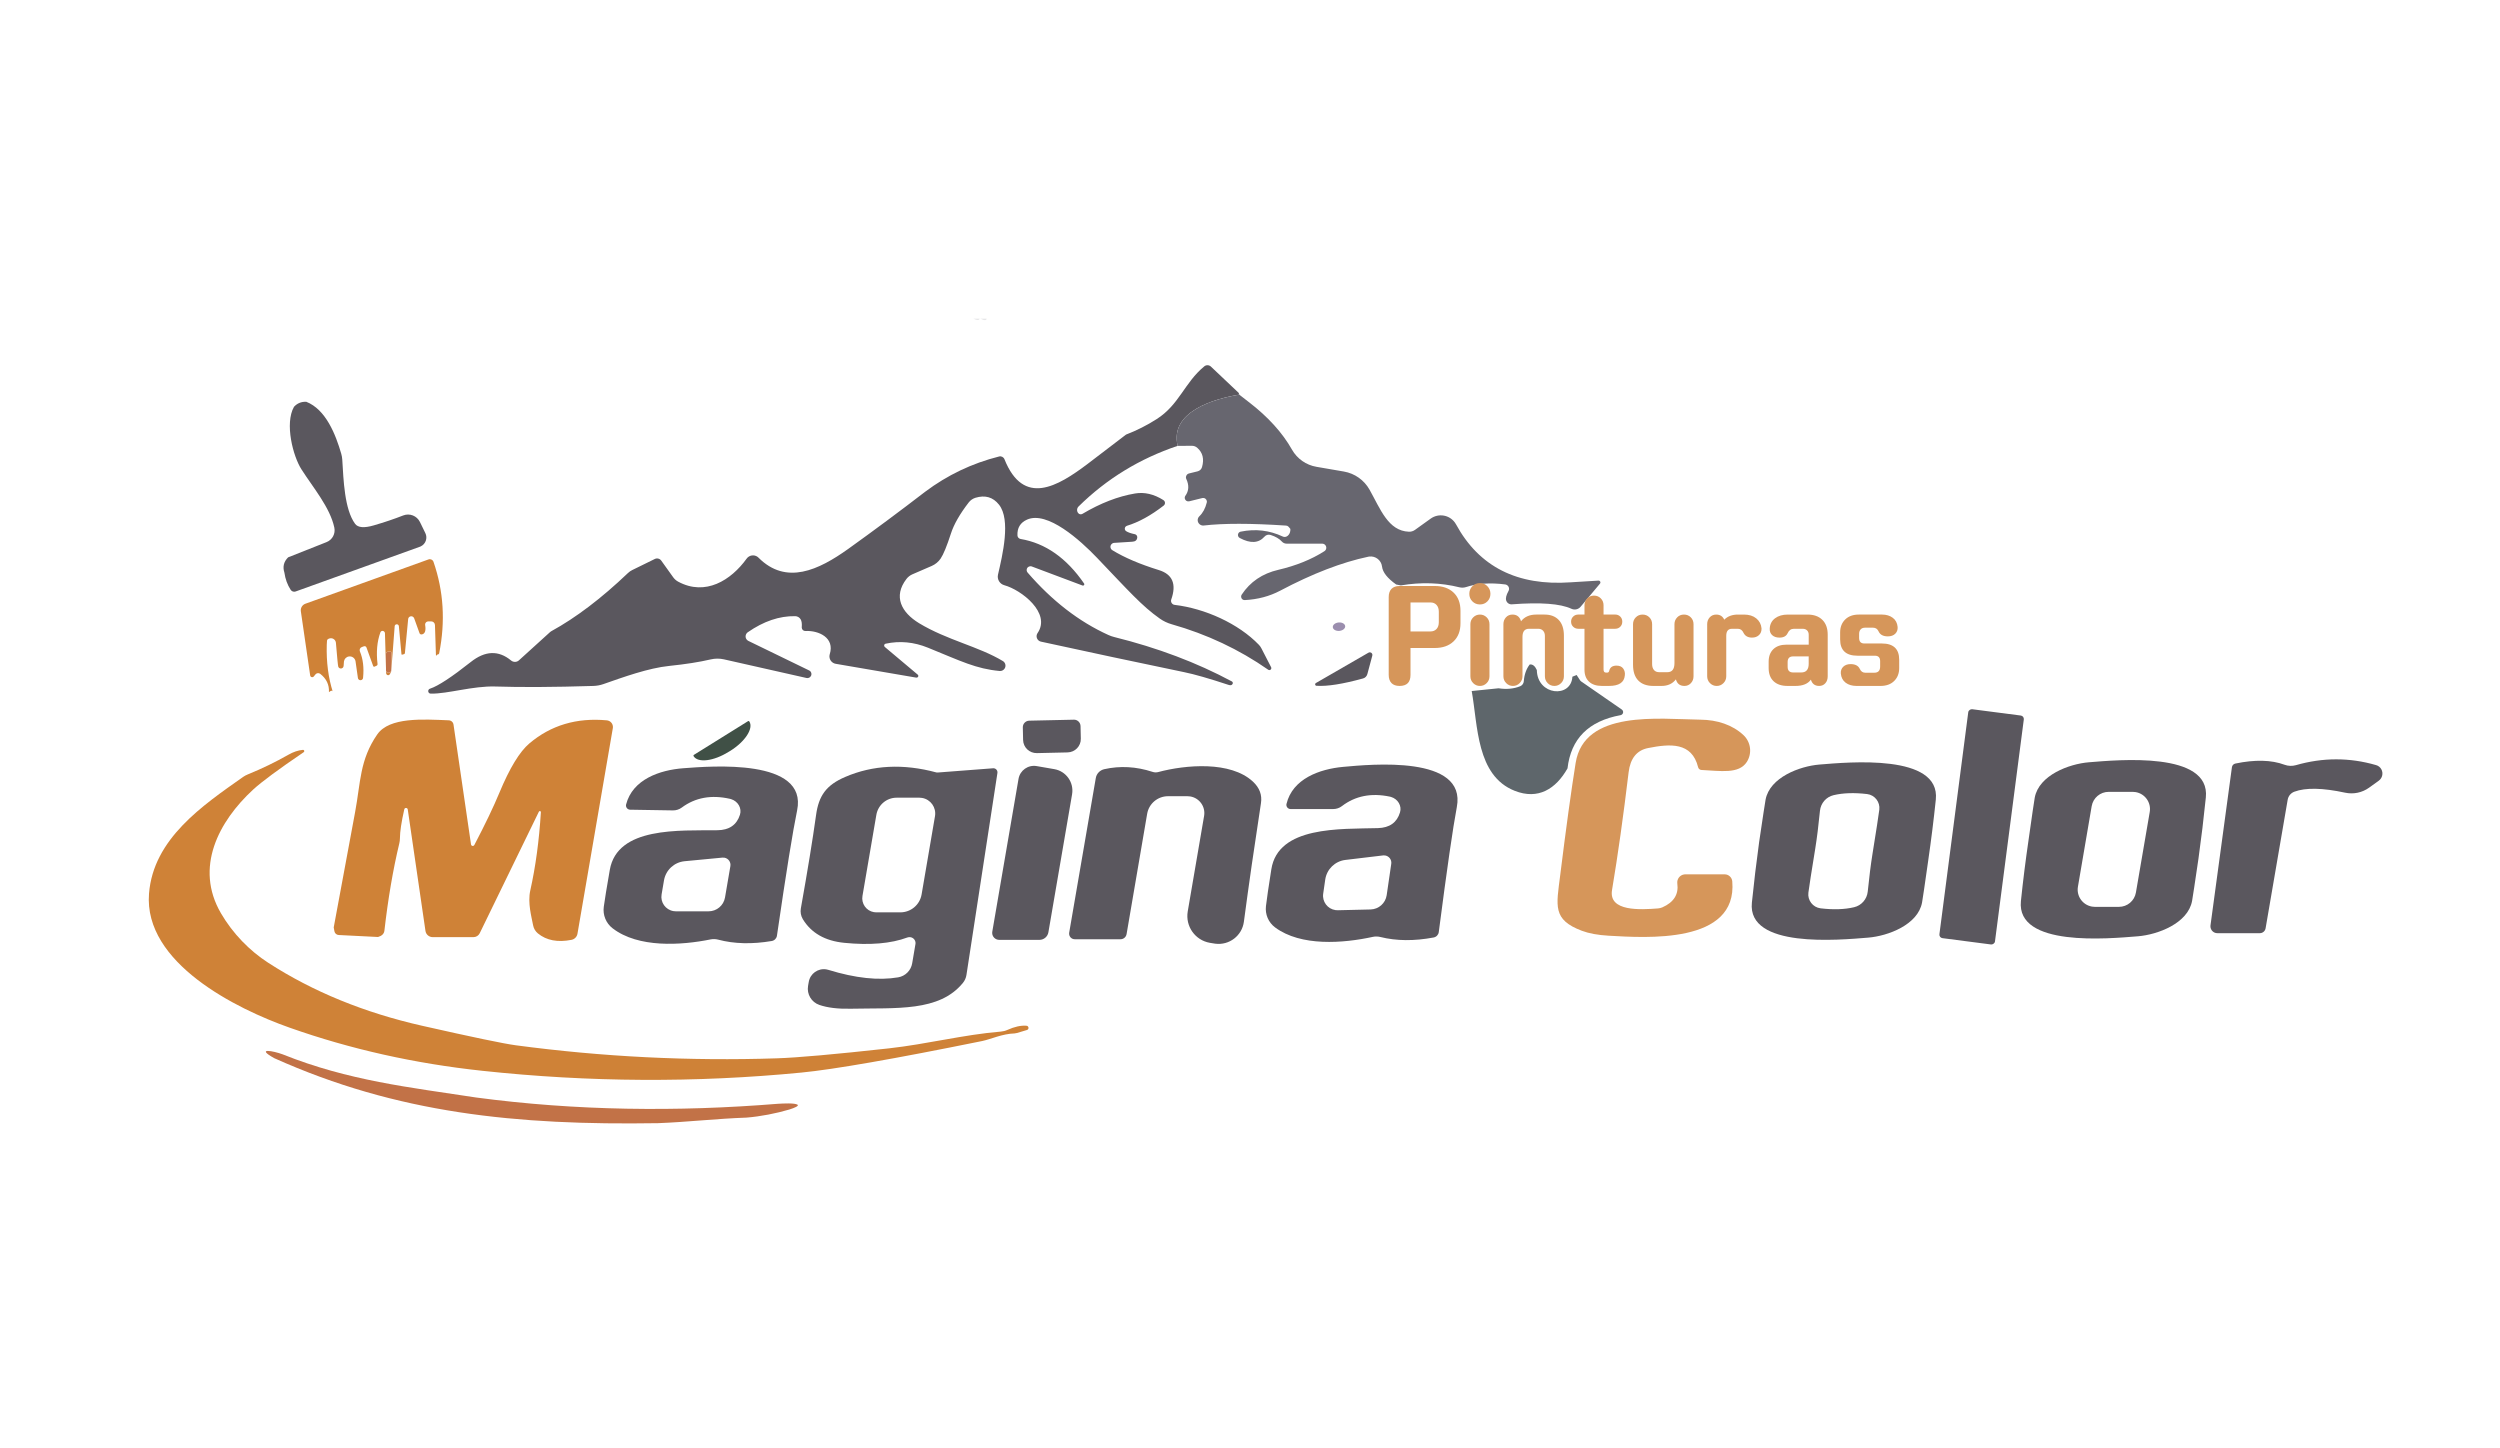 <svg xmlns="http://www.w3.org/2000/svg" id="Capa_1" data-name="Capa 1" viewBox="0 0 2402.59 1391.8"><defs><style>      .cls-1 {        fill: #c27247;      }      .cls-2 {        fill: #5a575e;      }      .cls-3 {        fill: #9b8eae;      }      .cls-4 {        fill: #d6965a;      }      .cls-5 {        fill: #cf8237;      }      .cls-6 {        fill: #e6e6e8;      }      .cls-7 {        fill: #67666f;      }      .cls-8 {        fill: #5e666b;      }      .cls-9 {        fill: #405046;      }    </style></defs><path class="cls-6" d="M941.48,306.22c-.54,1.76-2.55,1.76-6.03,0h6.03Z"></path><path class="cls-6" d="M948.26,306.22c-.36,1.9-2.4,1.9-6.1,0h6.1Z"></path><path class="cls-2" d="M1190.4,377.55c.23.59.43,1.15.61,1.7-23.66,3.86-67.13,16.21-59.26,49.23-36.52,12.3-68.26,31.71-95.2,58.25-1.74,1.71-1.91,4.43-.41,6.31l.14.14c.92,1.16,2.59,1.45,3.93.68,17.36-10.31,34.22-16.84,50.58-19.6,9.09-1.54,18.19.59,27.33,6.37,1.49.93,1.95,2.9,1.02,4.39-.2.32-.45.6-.75.83-12.3,9.54-24.09,16.02-35.39,19.46-1.53.5-2.38,2.13-1.91,3.63.2.63.61,1.17,1.16,1.52,1.81,1.18,4.59,2.15,8.34,2.92,1.43.27,2.44,1.57,2.37,3.05-.18,2.67-1.83,4.07-4.95,4.2-.27.05-6.01.41-17.22,1.08-2.09.1-3.71,1.88-3.61,3.98.06,1.27.75,2.42,1.84,3.07,11.57,7.1,26.49,13.47,44.75,19.12,13.11,4.07,17.06,13.47,11.87,28.21-.73,2.05.35,4.3,2.39,5.02.28.1.57.17.86.2,29.09,3.46,61.3,17.9,81.03,38.45.94.99,1.74,2.13,2.37,3.39l9.29,18.04c.5.92.15,2.07-.77,2.57-.64.34-1.42.29-2.01-.13-27.98-19.53-58.88-34.08-92.69-43.67-4.13-1.17-8.03-3.02-11.53-5.49-17.29-12.21-29.63-26.31-60.42-58.52-15.93-16.68-47.67-45.36-67.2-36.55-6.42,2.89-9.47,7.96-9.15,15.19.07,1.67,1.31,3.08,2.98,3.39,23.87,4.02,44.23,18.31,61.09,42.85.37.61.18,1.4-.43,1.77-.32.19-.71.24-1.06.13l-48.75-18.31c-1.89-.73-4.01.21-4.73,2.1-.49,1.27-.23,2.71.66,3.73,23.42,27.12,49.25,47.1,77.5,59.94,1.85.86,3.78,1.54,5.76,2.03,41.68,10.35,79.36,24.57,113.03,42.65.84.46,1.18,1.49.75,2.31-.63,1.36-1.94,1.7-3.93,1.02-18.58-6.15-32.86-10.24-42.85-12.27-45.7-9.49-91.52-19.26-137.44-29.29-2.88-.66-4.7-3.5-4.07-6.35.15-.66.42-1.29.81-1.85,13.29-19.32-15.66-41.57-32-46.04-4.38-1.22-7.03-5.67-6.03-10.1,4.34-18.85,12.54-52.82.95-67.33-5.74-7.23-13.29-9.43-22.65-6.58-2.52.8-4.74,2.33-6.37,4.41-8.59,11.12-14.31,21.11-17.16,29.97-3.89,12.02-7.19,20.05-9.9,24.07-2.13,3.1-5.09,5.55-8.54,7.05l-18.65,8.07c-2.22.98-4.16,2.49-5.63,4.41-13.02,16.95-4.81,32.21,12.07,42.51,26.99,16.34,57.36,22.38,80.69,36.48,2.4,1.52,3.12,4.71,1.59,7.11-1.01,1.6-2.82,2.51-4.71,2.38-22.78-2.1-36.95-9.36-68.96-22.38-13.56-5.51-27.12-6.8-40.68-3.86-.97.16-1.59,1.09-1.41,2.08.08.43.32.83.66,1.11l31.53,26.51c.72.55.84,1.58.25,2.29-.39.47-1,.71-1.61.62l-77.44-13.29c-3.95-.68-6.6-4.44-5.91-8.39.05-.31.13-.61.22-.9,4.88-15.73-10.51-22.85-23.39-22.24-1.83.12-3.41-1.3-3.53-3.17,0-.14,0-.28,0-.43.27-3.35-.07-5.85-1.02-7.53-1.09-1.9-3.1-3.08-5.29-3.12-15.14-.27-30.33,4.88-45.57,15.46-2.2,1.55-2.76,4.58-1.24,6.77.47.68,1.11,1.22,1.85,1.57l58.31,28.34c1.94.89,2.79,3.19,1.9,5.13-.78,1.7-2.67,2.6-4.48,2.13l-79.27-17.9c-4.19-.94-8.55-.91-12.75.07-10.8,2.53-24.05,4.61-39.73,6.24-20.07,2.03-44.21,10.78-63.4,17.49-3.1,1.08-6.35,1.67-9.63,1.76-38.24,1.18-69.59,1.36-94.05.54-21.63-.68-45.91,7.12-61.98,6.85-1.34.12-2.53-.87-2.65-2.22-.11-1.22.71-2.33,1.9-2.6,7.64-2.53,20.64-11.05,38.99-25.56,13.79-10.94,26.69-11.44,38.72-1.49,2.25,1.86,5.5,1.81,7.59-.14l30.04-27.26c.32-.27.68-.52,1.08-.75,23.6-12.93,48.14-31.55,73.64-55.87,1.21-1.17,2.59-2.13,4.07-2.85l21.7-10.65c2.18-1.09,4.83-.42,6.24,1.56l11.46,16c1.25,1.74,2.87,3.18,4.75,4.2,26.17,14.17,50.85-1.29,65.84-22.1,2.43-3.37,7.12-4.15,10.46-1.75.33.24.64.51.93.8,26.65,26.72,57.77,11.93,86.25-8.41,24.91-17.86,49.52-36.14,73.84-54.86,21.43-16.09,45.16-27.42,71.2-33.97,2.08-.54,4.26.59,5.09,2.64,18.31,45.77,50.99,26.38,80.15,4.34,12.25-9.31,24.48-18.65,36.68-28,10.35-3.98,20.18-8.95,29.5-14.92,21.7-13.83,26.72-35.06,45.7-50.65,1.87-1.55,4.61-1.46,6.37.2l26.65,25.22Z"></path><path class="cls-7" d="M1200.23,386.44c18.44,14.19,32.25,29.43,41.43,45.7,4.97,8.76,13.61,14.81,23.53,16.48l26.31,4.54c10.43,1.8,19.49,8.2,24.68,17.43,10.44,18.58,17.9,39.67,37.84,40.41,2.06.09,4.12-.53,5.83-1.76l15.12-10.85c7.49-5.36,17.91-3.64,23.27,3.86.39.55.75,1.11,1.07,1.7,22.2,40.77,58.95,59.33,110.25,55.67l26.58-1.63c.97-.09,1.83.62,1.92,1.59.05.48-.11.96-.43,1.32l-18.58,22.17c-2.15,2.6-5.8,3.41-8.88,1.97-10.58-4.93-29.65-6.35-57.23-4.27-2.42.2-4.67-1.32-5.42-3.66-.72-2.12,0-5.15,2.17-9.09,1.18-2.04.48-4.66-1.57-5.83-.5-.29-1.05-.47-1.62-.54-14.19-1.85-26.76-.99-37.7,2.58-2,.62-4.13.69-6.17.2-18.13-4.52-36.93-5.13-56.41-1.83l-4.41-.88c-8.45-5.97-13-11.73-13.63-17.29-.73-6.02-6.21-10.31-12.23-9.58-.31.04-.62.09-.92.15-25.5,5.38-53.75,16.27-84.76,32.68-10.22,5.38-21.56,8.39-34.04,9.02-1.84.1-3.39-1.33-3.47-3.2-.03-.71.16-1.42.55-2.02,8.14-12.34,19.87-20.3,35.19-23.87,17.04-3.98,31.8-9.94,44.28-17.9,1.84-1.16,2.38-3.59,1.22-5.43-.73-1.16-2.02-1.85-3.39-1.83h-34.17c-1.72,0-3.35-.72-4.48-1.97-2.49-2.76-6.1-4.88-10.85-6.37-2.14-.7-4.47-.05-5.9,1.63-5.61,6.33-13.52,6.76-23.73,1.29-1.6-.81-2.24-2.77-1.43-4.38.46-.9,1.31-1.54,2.31-1.73,14.15-2.89,27.62-1.33,40.41,4.68,2.65,1.28,5.75-.46,6.91-3.89.37-1.1.51-2.28.41-3.43-.05-.14-.61-.81-1.7-2.03-.68-.72-1.47-1.11-2.37-1.15-33.99-2.26-60.39-2.28-79.2-.07-2.86.3-5.44-1.76-5.77-4.59-.18-1.6.4-3.19,1.57-4.29,3.35-3.16,5.72-7.55,7.12-13.15.52-1.88-.62-3.82-2.53-4.32-.59-.16-1.21-.16-1.81-.02l-12.61,3.12c-1.86.42-3.71-.75-4.13-2.61-.21-.95-.02-1.95.54-2.74,3.39-4.7,3.68-10.08.88-16.14-.9-1.85-.08-4.1,1.85-5.02.23-.11.48-.2.73-.27l8.27-2.03c2.09-.5,3.73-2.09,4.27-4.14,2.21-7.73.68-13.9-4.61-18.51-1.4-1.23-3.19-1.9-5.02-1.9l-13.83.07c-7.87-33.02,35.6-45.36,59.26-49.23l9.22,7.19Z"></path><path class="cls-2" d="M294.27,386.1c18.85,7.32,28.34,31.46,33.7,50.04.5,1.76.81,3.55.95,5.36,1.22,20.14,2.17,48.07,12.34,61.91,2.76,3.71,8.75,4.2,17.97,1.49,10.13-2.94,19.57-6.13,28.34-9.56,6.14-2.38,13.09.36,16,6.31l5.22,10.71c2.3,4.71.35,10.4-4.37,12.7-.3.15-.61.28-.92.39l-119.41,42.99c-1.75.63-3.72-.04-4.75-1.63-3.12-4.75-5.13-10.26-6.03-16.54-1.81-5.61-.61-10.49,3.59-14.65l36.95-14.65c5.55-2.19,8.7-8.07,7.46-13.9-4.07-19.32-20.48-38.58-31.6-56.01-8.07-12.54-16.27-44.01-7.19-60.08,3.07-3.39,6.98-5.02,11.73-4.88Z"></path><path class="cls-5" d="M375.97,645.12l.14-18.24c0-.34-.27-.61-.61-.61h-2.51c-1.12,0-2.03.91-2.03,2.03h0v15.93c-.02,1.27.99,2.32,2.27,2.34.42,0,.83-.1,1.19-.31.5-.27,1.02-.66,1.56-1.15-.77,1.94-1.33,3.05-1.7,3.32-.78.71-1.99.62-2.69-.2-.3-.34-.47-.77-.49-1.22l-1.15-38.45c-.05-1.26-1.1-2.27-2.35-2.26-.94.01-1.76.61-2.06,1.51-3.16,8.68-4.07,18.81-2.71,30.38.08.64-.27,1.27-.88,1.56l-1.9.88c-.5.26-1.11.07-1.37-.43-.02-.04-.04-.07-.05-.11l-6.44-17.83c-.35-.99-1.43-1.51-2.42-1.16,0,0-.01,0-.02,0l-2.03.75c-1.63.57-2.48,2.37-1.9,4.03.02.06.04.11.07.17,2.98,7.19,4,15.55,3.05,25.09.04,1.39-1.06,2.54-2.44,2.58-1.39.04-2.54-1.06-2.58-2.44l-2.24-15.73c-.5-3.07-3.39-5.15-6.46-4.65-2.41.39-4.3,2.3-4.66,4.72-.09.9-.2,2.37-.34,4.41-.11,1.46-1.38,2.55-2.84,2.43-1.07-.08-1.98-.8-2.31-1.82-.32-1.04-1.06-8.66-2.24-22.85-.24-2.69-2.62-4.67-5.3-4.42-1.09.1-2.11.56-2.9,1.3-.32.27-.52,2.01-.61,5.22-.45,16.45,1.51,31.55,5.9,45.29-.18-1.85-1.45-1.85-3.8,0,.36-7.1-2.42-12.95-8.34-17.56-1.44-1.14-3.55-.87-4.71.6-.04.05-.07.1-.11.15-.27.41-.75.99-1.42,1.76-.7.83-1.94.94-2.77.24-.38-.32-.63-.77-.69-1.26l-8.95-61.57c-.48-3.16,1.33-6.23,4.34-7.32l118.32-42.58c1.93-.71,4.08.29,4.78,2.22.01.03.02.06.03.09,9.72,27.98,11.55,57.23,5.49,87.74-.14.83-.9,1.4-1.7,1.29l-1.02,1.02c-.04.11-.16.17-.27.14-.11-.04-.17-.16-.14-.27h0l-.95-29.16c-.04-1.96-1.64-3.53-3.59-3.53h-2.85c-1.68.02-3.04,1.37-3.03,3.01,0,.17.02.34.05.51.9,5.47-.18,8.48-3.25,9.02-.94.16-1.86-.35-2.17-1.22l-5.15-14.31c-.58-1.54-2.29-2.33-3.84-1.75-1.07.4-1.81,1.37-1.92,2.5l-3.12,32.61c-.03.62-.55,1.13-1.22,1.22l-1.49.41c-.25.07-.52-.1-.59-.39,0-.03-.01-.06-.02-.08l-2.51-27.12c-.22-1.1-1.29-1.81-2.4-1.59-.83.17-1.47.83-1.6,1.66l-3.32,43.46Z"></path><ellipse class="cls-3" cx="1286.82" cy="602.26" rx="5.97" ry="4.07" transform="translate(-47.59 114.45) rotate(-5)"></ellipse><path class="cls-2" d="M1265.26,659.09c-.79-.03-1.4-.69-1.37-1.48.02-.48.28-.92.69-1.17l50.52-29.16c1.18-.73,2.72-.37,3.46.8.38.61.48,1.35.27,2.04l-4.75,17.7c-.55,2.06-2.12,3.66-4.14,4.2-19.48,5.38-34.38,7.73-44.68,7.05Z"></path><path class="cls-1" d="M375.97,645.12c-.54.5-1.06.88-1.56,1.15-1.1.64-2.51.26-3.15-.84-.21-.36-.32-.77-.31-1.19v-15.93c0-1.12.91-2.03,2.03-2.03h2.51c.34,0,.61.27.61.61h0s-.14,18.24-.14,18.24Z"></path><path class="cls-8" d="M1476.95,643.97c.47,24.61,33.02,27.19,34.17,6.37l4.07-1.63,3.46,5.29c.22.31.5.59.81.81l39.12,27.05c1.37.91,1.74,2.77.83,4.14-.46.68-1.17,1.15-1.98,1.29-30.74,5.61-47.74,22.65-50.99,51.13-11.19,19.8-28.21,30.51-50.79,21.56-36.89-14.58-35.33-62.72-41.29-95.88l25.77-2.64c7.78,1.18,14.71.52,20.82-1.97,1.95-.79,3.29-2.6,3.46-4.68.5-6.6,2.4-12,5.7-16.21,2.76-.41,5.04,1.38,6.85,5.36Z"></path><rect class="cls-2" x="1793.47" y="767.71" width="221.86" height="53.84" rx="3.35" ry="3.35" transform="translate(871.11 2580.82) rotate(-82.6)"></rect><path class="cls-5" d="M363.23,900.48l-37.77-1.9c-2.02-.12-3.7-1.6-4.07-3.59l-.68-3.66c6.83-36.93,13.67-73.86,20.55-110.8,5.36-28.61,4.34-50.24,21.29-74.72,11.66-16.82,44.01-14.58,68.76-13.56,2.3.08,4.22,1.82,4.54,4.14l16.82,115.14c.13.93.98,1.58,1.91,1.45.55-.08,1.02-.41,1.28-.9,10.44-19.94,18.49-36.73,24.14-50.38,9.81-23.55,19.37-39.28,28.68-47.19,20.7-17.54,45.54-24.95,74.52-22.24,3.54.33,6.15,3.46,5.82,7.01-.01.15-.03.3-.06.45l-33.97,197.52c-.48,3.02-2.79,5.4-5.76,5.97-13.29,2.62-24.05.57-32.28-6.17-2.41-1.97-4.04-4.73-4.61-7.8-1.42-7.8-5.42-21.43-2.71-33.5,5.11-22.87,8.5-47.92,10.17-75.13.07-.56-.32-1.07-.87-1.14-.48-.06-.93.22-1.09.67l-56.82,116.76c-1.11,2.28-3.45,3.72-6.03,3.73h-39.12c-3.5,0-6.48-2.53-6.98-5.97l-17.02-116.76c-.14-.92-1.01-1.56-1.94-1.41-.68.11-1.22.61-1.39,1.28-2.76,12.16-4.16,21.47-4.2,27.94,0,1.62-.2,3.26-.61,4.88-6.01,25.09-10.78,53.05-14.31,83.88-.36,2.94-2.42,4.95-6.17,6.03Z"></path><path class="cls-4" d="M1619.68,840.27h37.77c3.79-.01,6.97,2.9,7.32,6.71,5.22,60.69-83.33,54.25-118.73,52.28-10.4-.59-19.01-2.17-25.83-4.75-28.34-10.71-24.48-23.8-20.82-53.23,5.65-45.48,10.6-81.48,14.85-108.02,8.2-51.26,79.94-42.18,119.95-41.63,16.07.14,30.85,4.95,41.43,14.92,7.11,6.75,8.39,17.61,3.05,25.83-7.66,11.66-25.09,8.48-43.53,7.59-1.53-.08-2.83-1.15-3.19-2.64-6.03-24.34-27.05-22.58-48.01-18.44-10.89,2.12-17.16,9.9-18.78,23.33-5.06,42.22-10.37,79.92-15.93,113.1-3.53,20.95,27.46,18.99,44.28,17.7,1.39-.13,2.77-.48,4.07-1.02,11.03-4.88,15.82-12.52,14.38-22.92-.56-4.27,2.44-8.19,6.71-8.75.34-.04.68-.07,1.02-.07Z"></path><path class="cls-9" d="M719.01,692.99c.36-.21.81-.08,1.02.27l.14.14c4.18,6.66-4.06,19.31-18.39,28.24-.02.01-.03.02-.05.03l-1.63.95c-14.31,8.92-29.3,10.77-33.5,4.14l-.07-.2c-.22-.34-.13-.79.2-1.02l52.28-32.55Z"></path><path class="cls-2" d="M1032,691.63c3.48-.08,6.37,2.69,6.44,6.17h0s.27,12.14.27,12.14c.15,7.11-5.56,13-12.75,13.15,0,0,0,0,0,0l-29.43.68c-7.19.15-13.14-5.49-13.29-12.6,0,0,0,0,0,0l-.27-12.14c-.08-3.48,2.69-6.37,6.17-6.44,0,0,0,0,0,0l42.85-.95Z"></path><path class="cls-5" d="M291.96,722.82c-24.23,16.45-40.46,28.46-48.69,36.01-33.16,30.58-56.55,74.93-30.92,118.86,11.39,19.53,27.53,36.01,45.36,47.53,42.99,27.8,92.37,48.01,148.16,60.62,48.37,10.94,78.29,17.18,89.78,18.71,83.27,11.12,166.87,15.3,250.82,12.54,19.8-.63,55.69-3.82,107.68-9.56,36.68-4.07,72.08-13.22,107.74-16.14,2.2-.18,4.33-.73,6.31-1.63,6.83-3.07,12.91-4.41,18.24-4,1.16.06,2.05,1.05,1.99,2.21-.05.92-.69,1.7-1.58,1.93l-9.56,2.85c-.72.23-1.47.36-2.24.41-11.93.34-22.92,5.63-31.19,7.32-84.58,17.18-142.48,27.28-173.72,30.31-101.8,9.9-203.98,9.33-306.55-1.7-65-6.96-126.73-20.77-185.18-41.43-51.26-18.04-140.43-62.25-135.21-128.83,4.14-52.82,51.6-84.76,90.39-112.15,1.44-.99,2.97-1.81,4.54-2.44,13.83-5.65,26.81-11.93,38.92-18.85,4.79-2.76,9.49-4.34,14.1-4.75.67-.03,1.24.5,1.27,1.17.02.39-.15.76-.45,1Z"></path><path class="cls-2" d="M2112.84,824.94c-3.53,24.05-5.58,37.68-6.17,40.89-4,21.56-32.95,32.41-52.01,33.97-28.48,2.31-117.03,10.65-112.49-33.84,2.03-19.57,4.48-39.08,7.32-58.52,3.39-24.05,5.38-37.68,5.97-40.89,4-21.56,32.95-32.41,52.01-33.97,28.48-2.31,117.03-10.65,112.42,33.84-1.99,19.57-4.34,39.08-7.05,58.52ZM2026.52,761c-8.08-.02-14.98,5.8-16.34,13.76l-13.22,77.43c-1.54,9.01,4.52,17.55,13.53,19.09.91.15,1.82.23,2.74.24h23.12c8.08.02,14.98-5.8,16.34-13.76l13.29-77.43c1.54-9.01-4.52-17.55-13.53-19.09-.91-.15-1.82-.23-2.74-.24h-23.19Z"></path><path class="cls-2" d="M2286.08,750.29l-9.43,6.78c-6.61,4.71-14.87,6.43-22.78,4.75-21.79-4.7-38.11-5.02-48.96-.95-3.35,1.26-5.78,4.2-6.37,7.73l-21.22,123.54c-.46,2.71-2.81,4.68-5.56,4.68h-40.82c-3.67,0-6.64-2.99-6.63-6.66,0-.27.02-.53.05-.8l20.61-152.09c.25-1.71,1.54-3.08,3.25-3.46,18.9-3.93,34.67-3.55,47.33,1.15,3.48,1.28,7.28,1.42,10.85.41,25.9-7.46,51.6-7.48,77.1-.07,4.48,1.25,7.06,5.91,5.78,10.41-.52,1.84-1.65,3.45-3.2,4.57Z"></path><path class="cls-2" d="M1853.14,826.64c-3.39,23.91-5.38,37.47-5.97,40.68-3.93,21.43-32.75,32.21-51.74,33.77-28.28,2.31-116.36,10.58-111.81-33.63,1.99-19.48,4.32-38.9,6.98-58.25,3.53-23.87,5.58-37.43,6.17-40.68,4-21.43,32.75-32.21,51.74-33.77,28.34-2.31,116.42-10.58,111.88,33.63-2.03,19.48-4.45,38.9-7.26,58.25ZM1744.58,815.18c-3.71,22.69-5.92,36.91-6.65,42.65-.95,7.39,4.27,14.15,11.66,15.1.05,0,.09.01.14.02,12.3,1.45,23.01,1.08,32.14-1.08,7.09-1.67,12.34-7.69,13.09-14.99,1.45-14.24,2.96-26.26,4.54-36.07,3.66-22.69,5.85-36.91,6.58-42.65.91-7.4-4.34-14.13-11.74-15.05-.02,0-.04,0-.06,0-12.3-1.45-23.01-1.08-32.14,1.08-7.09,1.67-12.34,7.69-13.09,14.99-1.4,14.19-2.89,26.2-4.48,36.01Z"></path><path class="cls-2" d="M1236.37,772.59c5.83-24.14,31.67-33.5,54.45-35.6,26.24-2.37,118.86-11.59,109.24,38.65-3.71,19.48-9.49,59.56-17.36,120.22-.36,2.55-2.32,4.59-4.88,5.09-18.8,3.53-35.89,3.37-51.26-.47-2.37-.58-4.8-.63-7.12-.14-28.55,6.24-69.23,9.43-94.05-9.09-6.37-4.74-9.71-12.55-8.75-20.48.77-6.69,2.49-18.44,5.15-35.26,6.51-41.84,66.11-38.65,102.46-39.67,11.21-.32,18.29-5.36,21.22-15.12,1.9-6.19-1.97-12.84-8.64-14.84-.37-.11-.75-.21-1.13-.29-17.86-3.75-33.2-.72-46.04,9.09-2.42,1.85-5.37,2.85-8.41,2.85h-40.96c-2.25-.02-4.05-1.86-4.03-4.11,0-.28.03-.57.1-.84ZM1337.06,830.09c.55-3.86-2.15-7.43-6.04-7.98-.6-.09-1.22-.09-1.82-.02l-36.28,4.34c-9.94,1.21-17.85,8.92-19.32,18.85l-1.97,13.63c-1.09,7.6,4.19,14.64,11.79,15.73.77.11,1.54.16,2.31.14l31.46-.75c7.79-.21,14.31-5.99,15.46-13.7l4.41-30.24Z"></path><path class="cls-2" d="M605.57,778.15c-2.25-.05-4.03-1.91-3.98-4.16,0-.29.04-.58.11-.86,6.24-24.14,32.34-33.16,55.26-34.85,26.38-1.97,119.54-9.76,109.1,40.55-4.07,19.48-10.53,59.62-19.39,120.42-.37,2.57-2.37,4.62-4.95,5.09-18.94,3.21-36.1,2.78-51.47-1.29-2.38-.63-4.84-.73-7.19-.27-28.75,5.83-69.7,8.34-94.32-10.65-6.33-4.85-9.56-12.74-8.48-20.68.9-6.74,2.83-18.51,5.76-35.33,7.19-41.9,66.99-37.77,103.54-38.24,11.26-.14,18.44-5.09,21.56-14.85,1.99-6.2-1.81-12.94-8.49-15.03-.35-.11-.71-.21-1.07-.29-17.9-4.07-33.36-1.27-46.38,8.41-2.46,1.81-5.43,2.76-8.48,2.71l-41.16-.68ZM701.92,832.4c.66-3.84-1.92-7.48-5.76-8.14-.63-.11-1.27-.13-1.9-.06l-36.34,3.46c-9.97.96-18.08,8.48-19.8,18.38l-2.31,13.56c-1.31,7.53,3.76,14.69,11.32,16,.78.14,1.58.2,2.37.21h31.46c7.8.01,14.48-5.6,15.8-13.29l5.15-30.11Z"></path><path class="cls-2" d="M879.78,907.39c.58-3.13-1.51-6.13-4.68-6.7-1.02-.18-2.07-.09-3.05.26-15.78,5.88-35.98,7.59-60.62,5.15-18.44-1.81-31.73-9.38-39.87-22.72-1.88-3.15-2.56-6.86-1.9-10.44,6.51-36.43,11.37-66.25,14.58-89.44,2.58-18.99,9.9-29.02,28-36.82,26.67-11.48,55.89-12.93,87.67-4.34.45.09.91.11,1.36.07l53.09-4.07c2.16-.18,4.06,1.43,4.24,3.6.03.32.01.63-.04.94l-29.77,194.13c-.44,2.8-1.61,5.42-3.39,7.59-22.78,27.94-63.87,23.87-107.74,24.82-12.34.27-22.42-.95-30.24-3.66-7.59-2.61-12.18-10.32-10.85-18.24l.68-3.86c1.36-8.01,8.96-13.4,16.97-12.04.64.11,1.26.26,1.88.45,25.95,8,48.3,10.4,67.06,7.19,6.91-1.17,12.32-6.58,13.49-13.49l3.12-18.38ZM842.08,876.81h23.19c10.08-.01,18.7-7.25,20.41-17.16l12.88-75.27c1.42-8.27-4.12-16.12-12.39-17.55-.86-.15-1.72-.22-2.59-.22h-21.9c-9.6,0-17.81,6.92-19.46,16.41l-13.36,78.05c-1.27,7.3,3.62,14.26,10.92,15.53.76.13,1.53.2,2.3.2Z"></path><path class="cls-2" d="M1082.65,897.83c-.52,2.8-2.95,4.82-5.76,4.81h-44.07c-2.96,0-5.36-2.41-5.36-5.41,0-.3.02-.6.07-.9l25.56-148.56c.69-4.18,3.87-7.55,8.07-8.54,15.23-3.44,30.74-2.58,46.52,2.58,1.73.58,3.57.65,5.29.2,26.58-7.12,69.7-10.78,91.13,9.15,6.37,5.92,8.95,12.82,7.73,20.68-6.37,41.45-11.84,79.45-16.41,113.98-1.75,13.41-14.06,22.85-27.5,21.1-.33-.04-.65-.09-.98-.15l-4.2-.68c-14.19-2.44-23.71-15.94-21.29-30.17l15.73-91.81c1.5-8.82-4.44-17.19-13.26-18.69-.9-.15-1.82-.23-2.74-.23h-18.65c-9.91-.01-18.39,7.12-20.07,16.88l-19.8,115.75Z"></path><path class="cls-2" d="M953.62,895.39l25.22-146.87c1.41-8.19,9.2-13.69,17.39-12.28.01,0,.02,0,.04,0l16.88,2.92c11.41,1.93,19.09,12.74,17.16,24.15,0,.02,0,.04,0,.05l-22.78,132.7c-.75,4.16-4.38,7.19-8.61,7.19h-38.58c-3.74.01-6.79-2.99-6.81-6.69,0-.39.03-.79.1-1.17Z"></path><path class="cls-1" d="M766.7,1061.91c.65.99-2.45,2.61-8.2,4.4-12.51,3.72-27.76,6.69-41,7.75-28.72.99-56.62,4.26-85.2,5.35-136.15,2.18-250.51-9.4-368.73-62.46-18.45-10.32-.8-7.02,8.18-3.65,63.11,25.3,121.99,31.67,185.84,41.44,95.55,12.76,193.07,13.9,289.98,6.04,5.57-.31,16.07-.92,18.96.92l.17.21Z"></path><g><path class="cls-4" d="M1378.81,563.16c7.62,0,13.65,2.1,18.1,6.31s6.67,10.07,6.67,17.61v11.82c0,7.45-2.22,13.28-6.67,17.51-4.44,4.23-10.48,6.34-18.1,6.34h-23.26v25.82c0,7.1-3.5,10.64-10.51,10.64-3.41,0-6.01-.92-7.78-2.76-1.77-1.84-2.66-4.47-2.66-7.88v-74.76c0-3.41.89-6.04,2.66-7.88,1.77-1.84,4.37-2.76,7.78-2.76h33.77ZM1382.75,597.97v-10.05c0-2.76-.72-4.94-2.17-6.54-1.45-1.6-3.38-2.4-5.78-2.4h-19.25v27.85h19.25c2.4,0,4.33-.79,5.78-2.36,1.44-1.58,2.17-3.74,2.17-6.51Z"></path><path class="cls-4" d="M1429.46,577.94c-1.93,1.97-4.32,2.96-7.19,2.96s-5.29-.98-7.26-2.96c-1.97-1.97-2.95-4.39-2.95-7.26s.99-5.31,2.95-7.32c1.97-2.02,4.4-3.02,7.3-3.02s5.12,1.01,7.09,3.02c1.97,2.01,2.95,4.46,2.95,7.32s-.96,5.29-2.89,7.26ZM1428.74,656.51c-1.79,1.8-3.95,2.7-6.47,2.7s-4.67-.9-6.48-2.7c-1.79-1.79-2.69-3.98-2.69-6.57v-50.06c0-2.59.89-4.77,2.69-6.57,1.8-1.79,3.95-2.69,6.48-2.69s4.67.89,6.47,2.66c1.79,1.77,2.7,3.97,2.7,6.6v50.06c0,2.59-.9,4.77-2.7,6.57Z"></path><path class="cls-4" d="M1484.38,590.62c5.82,0,10.38,1.74,13.66,5.22,3.28,3.48,4.93,8.51,4.93,15.08v39.02c0,2.59-.89,4.77-2.7,6.57-1.79,1.8-3.95,2.7-6.47,2.7s-4.66-.9-6.44-2.7c-1.77-1.79-2.66-3.98-2.66-6.57v-38.76c0-2.06-.57-3.72-1.71-4.99-1.14-1.27-2.7-1.91-4.66-1.91h-8.87c-4.2,0-6.3,2.61-6.3,7.82v37.84c0,2.59-.9,4.77-2.7,6.57-1.79,1.8-3.95,2.7-6.47,2.7s-4.67-.9-6.47-2.7c-1.79-1.79-2.7-3.98-2.7-6.57v-50.06c0-2.59.81-4.77,2.43-6.57,1.62-1.79,3.72-2.69,6.31-2.69,4.2,0,6.94,2.15,8.21,6.44,3.32-4.29,8.23-6.44,14.71-6.44h7.89Z"></path><path class="cls-4" d="M1553.55,639.69c2.98,0,5.14.96,6.48,2.89,1.33,1.93,1.83,4.14,1.48,6.63-.62,6.66-5.67,9.99-15.18,9.99h-6.9c-5.3,0-9.4-1.37-12.32-4.11s-4.36-6.58-4.36-11.53v-39.29h-5.91c-1.97,0-3.63-.65-4.96-1.94-1.34-1.29-2.01-2.92-2.01-4.89s.67-3.6,2.01-4.9c1.33-1.29,2.99-1.94,4.96-1.94h5.91v-8.94c0-2.58.87-4.77,2.62-6.57,1.75-1.79,3.93-2.69,6.54-2.69s4.78.9,6.54,2.69c1.75,1.8,2.62,3.99,2.62,6.57v8.94h11.17c1.97,0,3.6.65,4.89,1.94,1.29,1.29,1.94,2.92,1.94,4.9s-.65,3.6-1.94,4.89-2.92,1.94-4.89,1.94h-11.17v39.15c0,1.97.77,2.96,2.3,2.96h1.31c.87,0,1.47-.48,1.77-1.45.7-3.5,3.07-5.25,7.09-5.25Z"></path><path class="cls-4" d="M1611.83,593.31c1.75-1.79,3.93-2.69,6.54-2.69s4.78.89,6.54,2.66c1.75,1.77,2.63,3.97,2.63,6.6v50.06c0,2.59-.83,4.77-2.5,6.57-1.67,1.8-3.75,2.7-6.24,2.7-4.29,0-7.03-2.1-8.21-6.31-3.24,4.2-7.81,6.31-13.73,6.31h-7.95c-6.26,0-11.08-1.73-14.45-5.19-3.38-3.46-5.06-8.5-5.06-15.11v-39.02c0-2.59.87-4.77,2.63-6.57,1.75-1.79,3.93-2.69,6.54-2.69s4.78.89,6.54,2.66c1.75,1.77,2.63,3.97,2.63,6.6v38.36c0,2.32.58,4.19,1.74,5.62,1.16,1.42,2.85,2.14,5.09,2.14h7.82c4.56,0,6.83-2.91,6.83-8.74v-37.38c0-2.59.87-4.77,2.63-6.57Z"></path><path class="cls-4" d="M1692.89,603.89c.09,2.67-.72,4.82-2.43,6.44-1.71,1.62-3.94,2.43-6.7,2.43-3.85,0-6.55-1.47-8.08-4.4-1.19-2.67-2.98-4.03-5.39-4.07h-5.78c-3.68,0-5.52,2.26-5.52,6.77v38.89c0,2.59-.9,4.77-2.7,6.57-1.79,1.8-3.95,2.7-6.47,2.7s-4.67-.9-6.47-2.7c-1.79-1.79-2.7-3.98-2.7-6.57v-50.06c0-2.59.81-4.77,2.43-6.57,1.62-1.79,3.72-2.69,6.31-2.69,3.59,0,6.15,1.64,7.68,4.93,3.24-3.33,7.69-4.97,13.34-4.93h5.65c4.86,0,8.79,1.23,11.79,3.68s4.67,5.65,5.03,9.59Z"></path><path class="cls-4" d="M1737.1,590.62c6.09,0,10.84,1.7,14.26,5.09s5.13,8.13,5.13,14.22v40.01c0,2.76-.77,4.99-2.3,6.7-1.53,1.71-3.5,2.56-5.91,2.56-4.11,0-6.76-2.01-7.95-6.04-2.89,4.03-7.82,6.04-14.78,6.04h-7.69c-5.74,0-10.19-1.5-13.37-4.5s-4.76-7.24-4.76-12.71v-6.04c0-5.13,1.5-9.14,4.5-12.05s7.24-4.37,12.71-4.37h21.29v-9.46c0-1.79-.53-3.21-1.58-4.24-1.05-1.03-2.4-1.54-4.07-1.54h-8.67c-2.68,0-4.64,1.4-5.91,4.2-1.36,2.89-3.99,4.31-7.89,4.27-2.98,0-5.32-.8-7.03-2.4-1.71-1.6-2.48-3.75-2.3-6.47.26-4.12,1.97-7.36,5.12-9.72,3.16-2.36,7.23-3.55,12.22-3.55h18.98ZM1731.06,646.26c4.77,0,7.16-2.78,7.16-8.34v-7.1h-14.85c-3.59,0-5.38,1.8-5.38,5.39v4.67c0,3.59,1.79,5.39,5.38,5.39h7.69Z"></path><path class="cls-4" d="M1784.14,659.2c-4.2,0-7.67-1.03-10.41-3.09-2.74-2.06-4.28-5.01-4.64-8.87-.17-2.67.62-4.84,2.37-6.51,1.75-1.66,4.09-2.5,7.03-2.5,4.47,0,7.42,1.56,8.87,4.67,1.1,2.41,2.85,3.61,5.26,3.61h8.61c3.76,0,5.65-1.97,5.65-5.91v-5.19c0-3.5-1.69-5.25-5.06-5.25h-16.69c-11.12,0-16.69-5.21-16.69-15.64v-6.7c0-5.13,1.61-9.27,4.83-12.45s7.61-4.76,13.18-4.76h22.2c4.11,0,7.56,1.03,10.34,3.09,2.78,2.06,4.35,5.01,4.7,8.87.17,2.67-.6,4.84-2.33,6.51-1.73,1.66-4.09,2.5-7.07,2.5-4.47,0-7.42-1.58-8.87-4.73-1.1-2.41-2.85-3.61-5.26-3.61h-7.95c-1.71,0-3.06.54-4.05,1.61-.98,1.07-1.48,2.51-1.48,4.3v3.94c0,3.59,1.71,5.36,5.13,5.32h16.69c11.12,0,16.69,5.21,16.69,15.64v7.95c0,5.13-1.61,9.28-4.83,12.45-3.22,3.18-7.61,4.76-13.17,4.76h-23.06Z"></path></g></svg>
